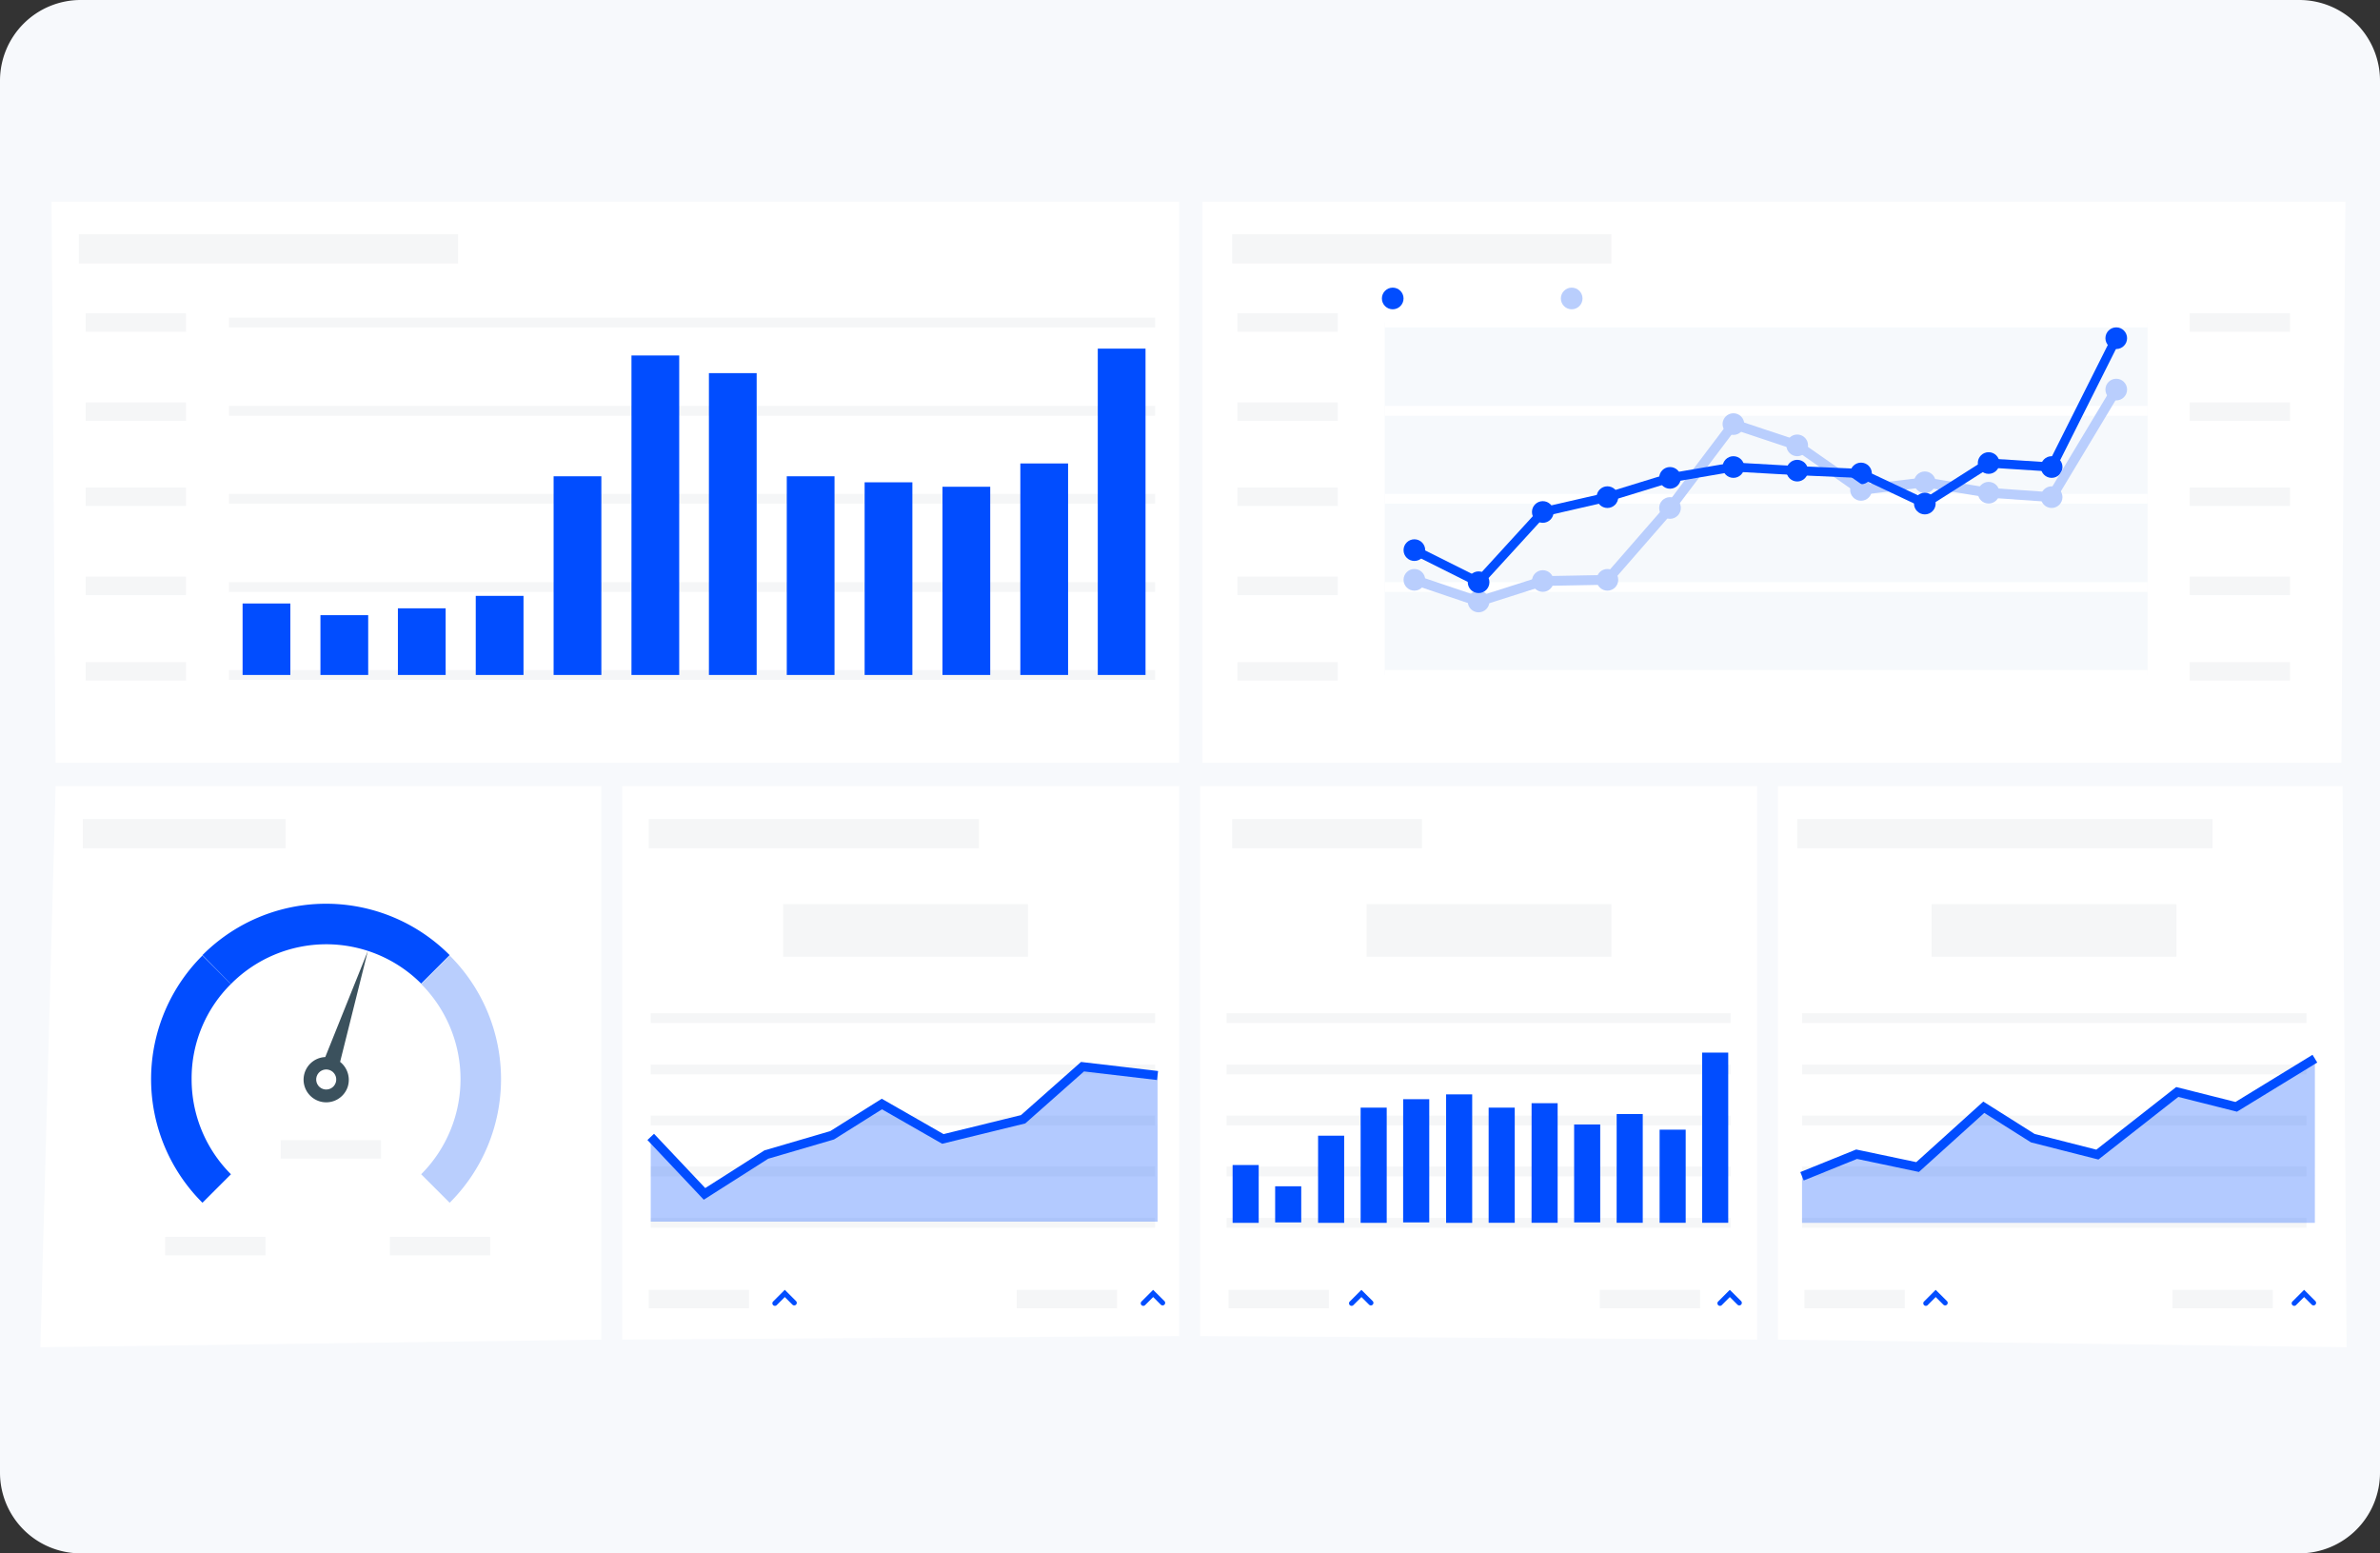 <svg xmlns="http://www.w3.org/2000/svg" width="236" height="154" viewBox="0 0 236 154">
  <rect x="0" y="0" width="236" height="154" fill="#333333" stroke="none"/>
  <g id="Group_11523" data-name="Group 11523" transform="translate(-1244 -2165)">
    <path id="Path_13778" data-name="Path 13778" d="M8,0H228a8,8,0,0,1,8,8V146a8,8,0,0,1-8,8H8a8,8,0,0,1-8-8V8A8,8,0,0,1,8,0Z" transform="translate(1244 2165)" fill="#f7f9fc"/>
    <g id="dashboard_header" transform="translate(1198.5 2028.9)">
      <g id="Group_13197" data-name="Group 13197" transform="translate(49.5 156.1)">
        <path id="Path_19166" data-name="Path 19166" d="M162.431,211.73H51.012l-.4-55.63H162.431Zm-57.3,57.182-55.63.756,1.512-55.63H105.13Z" transform="translate(-49.5 -156.1)" fill="#fff"/>
        <path id="Path_19169" data-name="Path 19169" d="M452.031,211.73H339.1V156.1H452.429Z" transform="translate(-223.861 -156.1)" fill="#fff"/>
        <path id="Path_19170" data-name="Path 19170" d="M96.5,186.2h91.841M96.5,194.954h91.841M96.5,203.669h91.841M96.5,212.423h91.841M96.5,221.138h91.841" transform="translate(-77.797 -174.222)" fill="none" stroke="#f5f6f7" stroke-width="0.969"/>
        <path id="Path_19171" data-name="Path 19171" d="M249.732,356.216l-55.232.358V301.7h55.232Z" transform="translate(-136.801 -243.762)" fill="#fff"/>
        <path id="Path_19172" data-name="Path 19172" d="M201.6,359.5h50.019M201.6,364.593h50.019M201.6,369.647h50.019M201.6,374.7h50.019M201.6,379.794h50.019" transform="translate(-141.076 -278.562)" fill="none" stroke="#f5f6f7" stroke-width="0.969"/>
        <path id="Path_19173" data-name="Path 19173" d="M393.732,356.574l-55.232-.358V301.7h55.232Zm58.455.756-56.386-.756V301.7h55.988Z" transform="translate(-223.499 -243.762)" fill="#fff"/>
        <path id="Path_19174" data-name="Path 19174" d="M345.1,359.5h49.979M345.1,364.593h49.979M345.1,369.647h49.979M345.1,374.7h49.979M345.1,379.794h49.979m7.083-20.294h50.019m-50.019,5.093h50.019m-50.019,5.054h50.019M402.163,374.7h50.019m-50.019,5.093h50.019" transform="translate(-227.473 -278.562)" fill="none" stroke="#f5f6f7" stroke-width="0.969"/>
        <path id="Path_19175" data-name="Path 19175" d="M539.355,369.5l-7.8,4.775-5.849-1.472-7.919,6.208-6.407-1.592-4.855-3.064-6.566,5.929-6.048-1.273-5.412,2.149v4.656h50.855Z" transform="translate(-313.811 -284.583)" fill="#014dff" opacity="0.3"/>
        <path id="Path_19176" data-name="Path 19176" d="M539.355,369.6l-7.8,4.775-5.849-1.472-7.919,6.208-6.407-1.631-4.855-3.064-6.566,5.929-6.048-1.273-5.412,2.189" transform="translate(-313.811 -284.643)" fill="none" stroke="#014dff" stroke-width="0.899"/>
        <path id="Path_19177" data-name="Path 19177" d="M118.723,353.783l2.746-10.983-4.218,10.505a2.245,2.245,0,1,0,2.228,2.945,2.278,2.278,0,0,0-.756-2.467Z" transform="translate(-88.998 -268.507)" fill="#3b515d"/>
        <circle id="Ellipse_750" data-name="Ellipse 750" cx="0.995" cy="0.995" r="0.995" transform="translate(27.092 87.658) rotate(-71.856)" fill="#fff"/>
        <path id="Path_19178" data-name="Path 19178" d="M99.9,217.968h4.735v7.083H99.9Zm7.72,1.154h4.735v5.929H107.62Zm7.68-.676h4.735v6.606H115.3Zm7.72-1.234h4.735v7.839h-4.735Zm7.72-11.858h4.735v19.7h-4.735Zm7.72-11.978h4.735v31.675h-4.735Zm7.68,1.751h4.735v29.924h-4.735Zm7.72,10.227h4.735v19.7h-4.735Zm7.72.6h4.735v19.1h-4.735Zm7.72.438h4.735v18.663H169.3Zm7.72-2.308h4.735v20.971h-4.735ZM184.7,192.7h4.735v32.351H184.7Zm13.37,80.938h2.587v5.73h-2.587Zm4.218,2.109h2.587v3.581h-2.587Zm4.258-5.014h2.587v8.635h-2.587Zm4.218-2.785h2.587v11.42h-2.587Zm4.218-.836h2.587v12.216H214.98Zm4.258-.478h2.587v12.734h-2.587Zm4.218,1.313h2.587v11.42h-2.587Zm4.258-.438H230.3v11.858h-2.587Zm4.218,2.109h2.587v9.709h-2.587Zm4.218-1.035h2.587v10.784H236.15Zm4.258,1.552h2.587v9.232h-2.587Zm4.218-7.64h2.587v16.872h-2.587Z" transform="translate(-79.845 -178.136)" fill="#014dff"/>
        <path id="Path_19179" data-name="Path 19179" d="M384.5,186.2h75.646v34.938H384.5Z" transform="translate(-251.195 -174.222)" fill="#f6f9fc"/>
        <path id="Path_19180" data-name="Path 19180" d="M384.5,186.2h75.646M384.5,194.954h75.646M384.5,203.669h75.646M384.5,212.423h75.646M384.5,221.138h75.646" transform="translate(-251.195 -174.222)" fill="none" stroke="#fff" stroke-width="0.969"/>
        <circle id="Ellipse_751" data-name="Ellipse 751" cx="1.074" cy="1.074" r="1.074" transform="translate(133.027 8.516)" fill="#014dff"/>
        <circle id="Ellipse_752" data-name="Ellipse 752" cx="1.074" cy="1.074" r="1.074" transform="translate(150.774 8.516)" fill="#b9cefd"/>
        <circle id="Ellipse_753" data-name="Ellipse 753" cx="1.074" cy="1.074" r="1.074" transform="translate(135.175 36.41)" fill="#b9cefd"/>
        <circle id="Ellipse_754" data-name="Ellipse 754" cx="1.074" cy="1.074" r="1.074" transform="translate(141.542 38.559)" fill="#b9cefd"/>
        <circle id="Ellipse_755" data-name="Ellipse 755" cx="1.074" cy="1.074" r="1.074" transform="translate(147.909 36.53)" fill="#b9cefd"/>
        <circle id="Ellipse_756" data-name="Ellipse 756" cx="1.074" cy="1.074" r="1.074" transform="translate(154.316 36.41)" fill="#b9cefd"/>
        <circle id="Ellipse_757" data-name="Ellipse 757" cx="1.074" cy="1.074" r="1.074" transform="translate(160.523 29.287)" fill="#b9cefd"/>
        <circle id="Ellipse_758" data-name="Ellipse 758" cx="1.074" cy="1.074" r="1.074" transform="translate(166.81 20.971)" fill="#b9cefd"/>
        <circle id="Ellipse_759" data-name="Ellipse 759" cx="1.074" cy="1.074" r="1.074" transform="translate(173.137 23.08)" fill="#b9cefd"/>
        <circle id="Ellipse_760" data-name="Ellipse 760" cx="1.074" cy="1.074" r="1.074" transform="translate(179.464 27.497)" fill="#b9cefd"/>
        <circle id="Ellipse_761" data-name="Ellipse 761" cx="1.074" cy="1.074" r="1.074" transform="translate(185.791 26.741)" fill="#b9cefd"/>
        <circle id="Ellipse_762" data-name="Ellipse 762" cx="1.074" cy="1.074" r="1.074" transform="translate(192.118 27.775)" fill="#b9cefd"/>
        <circle id="Ellipse_763" data-name="Ellipse 763" cx="1.074" cy="1.074" r="1.074" transform="translate(198.366 28.213)" fill="#b9cefd"/>
        <circle id="Ellipse_764" data-name="Ellipse 764" cx="1.074" cy="1.074" r="1.074" transform="translate(204.773 17.549)" fill="#b9cefd"/>
        <circle id="Ellipse_765" data-name="Ellipse 765" cx="1.074" cy="1.074" r="1.074" transform="translate(135.175 33.466)" fill="#014dff"/>
        <circle id="Ellipse_766" data-name="Ellipse 766" cx="1.074" cy="1.074" r="1.074" transform="translate(141.542 36.649)" fill="#014dff"/>
        <circle id="Ellipse_767" data-name="Ellipse 767" cx="1.074" cy="1.074" r="1.074" transform="translate(147.909 29.685)" fill="#014dff"/>
        <circle id="Ellipse_768" data-name="Ellipse 768" cx="1.074" cy="1.074" r="1.074" transform="translate(154.316 28.213)" fill="#014dff"/>
        <circle id="Ellipse_769" data-name="Ellipse 769" cx="1.074" cy="1.074" r="1.074" transform="translate(160.523 26.303)" fill="#014dff"/>
        <circle id="Ellipse_770" data-name="Ellipse 770" cx="1.074" cy="1.074" r="1.074" transform="translate(166.81 25.228)" fill="#014dff"/>
        <circle id="Ellipse_771" data-name="Ellipse 771" cx="1.074" cy="1.074" r="1.074" transform="translate(173.137 25.587)" fill="#014dff"/>
        <circle id="Ellipse_772" data-name="Ellipse 772" cx="1.074" cy="1.074" r="1.074" transform="translate(179.464 25.865)" fill="#014dff"/>
        <circle id="Ellipse_773" data-name="Ellipse 773" cx="1.074" cy="1.074" r="1.074" transform="translate(185.791 28.85)" fill="#014dff"/>
        <circle id="Ellipse_774" data-name="Ellipse 774" cx="1.074" cy="1.074" r="1.074" transform="translate(192.118 24.831)" fill="#014dff"/>
        <circle id="Ellipse_775" data-name="Ellipse 775" cx="1.074" cy="1.074" r="1.074" transform="translate(198.366 25.228)" fill="#014dff"/>
        <circle id="Ellipse_776" data-name="Ellipse 776" cx="1.074" cy="1.074" r="1.074" transform="translate(204.773 12.455)" fill="#014dff"/>
        <path id="Path_19181" data-name="Path 19181" d="M391.9,221.762l6.367,2.149,6.367-2.029,6.407-.119,6.208-7.123,6.287-8.317,6.327,2.109,6.327,4.417,6.327-.756,6.327,1.035,6.247.438L461.5,202.9" transform="translate(-255.65 -184.277)" fill="none" stroke="#b9cefd" stroke-width="0.969"/>
        <path id="Path_19182" data-name="Path 19182" d="M391.9,211.11l6.367,3.183,6.367-6.964,6.407-1.472,6.208-1.91,6.287-1.074,6.327.358,6.327.279,6.327,2.984,6.327-4.019,6.247.4L461.5,190.1" transform="translate(-255.65 -176.571)" fill="none" stroke="#014dff" stroke-width="0.899"/>
        <g id="Group_13155" data-name="Group 13155" transform="translate(10.983 69.597)">
          <path id="Path_19183" data-name="Path 19183" d="M85.019,346.725,82.193,343.9a17.292,17.292,0,0,0,0,24.512l2.825-2.825a13.3,13.3,0,0,1-3.9-9.431,13.157,13.157,0,0,1,3.9-9.431Z" transform="translate(-77.1 -338.767)" fill="#014dff"/>
          <path id="Path_19184" data-name="Path 19184" d="M102.156,335.019a13.321,13.321,0,0,1,9.431,3.9l2.825-2.825a17.292,17.292,0,0,0-24.512,0l2.825,2.865A13.33,13.33,0,0,1,102.156,335.019Z" transform="translate(-84.807 -331)" fill="#014dff"/>
          <path id="Path_19185" data-name="Path 19185" d="M152.319,356.156a17.3,17.3,0,0,0-5.093-12.256l-2.825,2.825a13.353,13.353,0,0,1,0,18.862l2.825,2.825a17.3,17.3,0,0,0,5.093-12.256Z" transform="translate(-117.62 -338.767)" fill="#b9cefd"/>
        </g>
        <path id="Path_19186" data-name="Path 19186" d="M251.858,372.475l-7.441-.875-5.889,5.213-7.958,1.95-6.048-3.462-4.934,3.1-6.526,1.91-6.128,3.9-5.332-5.651v8.4h50.258Z" transform="translate(-141.076 -285.847)" fill="#014dff" opacity="0.3"/>
        <path id="Path_19187" data-name="Path 19187" d="M251.858,372.475l-7.441-.875-5.889,5.213-7.958,1.95-6.048-3.462-4.934,3.1-6.526,1.91-6.128,3.9-5.332-5.651" transform="translate(-141.076 -285.847)" fill="none" stroke="#014dff" stroke-width="0.899"/>
        <g id="Group_13156" data-name="Group 13156" transform="translate(223.256 107.878)">
          <path id="Path_19188" data-name="Path 19188" d="M611.764,427.2l-1.154,1.154a.253.253,0,0,0,.358.358l.8-.8.756.756a.253.253,0,0,0,.358-.358l-1.114-1.114Z" transform="translate(-610.55 -427.2)" fill="#014dff"/>
        </g>
        <g id="Group_13157" data-name="Group 13157" transform="translate(186.727 107.878)">
          <path id="Path_19189" data-name="Path 19189" d="M519.964,427.2l-1.154,1.154a.253.253,0,0,0,.358.358l.8-.8.756.756a.253.253,0,0,0,.358-.358Z" transform="translate(-518.75 -427.2)" fill="#014dff"/>
        </g>
        <g id="Group_13158" data-name="Group 13158" transform="translate(166.313 107.878)">
          <path id="Path_19190" data-name="Path 19190" d="M468.664,427.2l-1.154,1.154a.253.253,0,0,0,.358.358l.8-.8.756.756a.253.253,0,0,0,.358-.358Z" transform="translate(-467.45 -427.2)" fill="#014dff"/>
        </g>
        <g id="Group_13159" data-name="Group 13159" transform="translate(129.783 107.878)">
          <path id="Path_19191" data-name="Path 19191" d="M376.864,427.2l-1.154,1.154a.253.253,0,0,0,.358.358l.8-.8.756.756a.253.253,0,0,0,.358-.358Z" transform="translate(-375.65 -427.2)" fill="#014dff"/>
        </g>
        <g id="Group_13160" data-name="Group 13160" transform="translate(109.131 107.878)">
          <path id="Path_19192" data-name="Path 19192" d="M324.964,427.2l-1.154,1.154a.253.253,0,0,0,.358.358l.8-.8.756.756a.253.253,0,0,0,.358-.358Z" transform="translate(-323.75 -427.2)" fill="#014dff"/>
        </g>
        <g id="Group_13161" data-name="Group 13161" transform="translate(72.602 107.878)">
          <path id="Path_19193" data-name="Path 19193" d="M233.164,427.2l-1.154,1.154a.253.253,0,0,0,.358.358l.8-.8.756.756a.253.253,0,0,0,.358-.358l-1.114-1.114Z" transform="translate(-231.95 -427.2)" fill="#014dff"/>
        </g>
        <g id="Group_13164" data-name="Group 13164" transform="translate(3.82 3.223)">
          <path id="Path_19210" data-name="Path 19210" d="M59.1,164.2H96.7v2.9H59.1Z" transform="translate(-59.1 -164.2)" fill="#f5f6f7"/>
        </g>
        <g id="Group_13165" data-name="Group 13165" transform="translate(4.497 11.062)">
          <path id="Path_19211" data-name="Path 19211" d="M60.8,183.9h9.948v1.83H60.8Z" transform="translate(-60.8 -183.9)" fill="#f5f6f7"/>
        </g>
        <g id="Group_13166" data-name="Group 13166" transform="translate(4.497 19.896)">
          <path id="Path_19212" data-name="Path 19212" d="M60.8,206.1h9.948v1.83H60.8Z" transform="translate(-60.8 -206.1)" fill="#f5f6f7"/>
        </g>
        <g id="Group_13167" data-name="Group 13167" transform="translate(4.497 28.332)">
          <path id="Path_19213" data-name="Path 19213" d="M60.8,227.3h9.948v1.83H60.8Z" transform="translate(-60.8 -227.3)" fill="#f5f6f7"/>
        </g>
        <g id="Group_13168" data-name="Group 13168" transform="translate(4.497 37.166)">
          <path id="Path_19214" data-name="Path 19214" d="M60.8,249.5h9.948v1.83H60.8Z" transform="translate(-60.8 -249.5)" fill="#f5f6f7"/>
        </g>
        <g id="Group_13169" data-name="Group 13169" transform="translate(4.497 45.642)">
          <path id="Path_19215" data-name="Path 19215" d="M60.8,270.8h9.948v1.83H60.8Z" transform="translate(-60.8 -270.8)" fill="#f5f6f7"/>
        </g>
        <g id="Group_13170" data-name="Group 13170" transform="translate(12.375 102.625)">
          <path id="Path_19216" data-name="Path 19216" d="M80.6,414h9.948v1.83H80.6Z" transform="translate(-80.6 -414)" fill="#f5f6f7"/>
        </g>
        <g id="Group_13171" data-name="Group 13171" transform="translate(34.659 102.625)">
          <path id="Path_19217" data-name="Path 19217" d="M136.6,414h9.948v1.83H136.6Z" transform="translate(-136.6 -414)" fill="#f5f6f7"/>
        </g>
        <g id="Group_13172" data-name="Group 13172" transform="translate(60.326 107.878)">
          <path id="Path_19218" data-name="Path 19218" d="M201.1,427.2h9.948v1.83H201.1Z" transform="translate(-201.1 -427.2)" fill="#f5f6f7"/>
        </g>
        <g id="Group_13173" data-name="Group 13173" transform="translate(96.815 107.878)">
          <path id="Path_19219" data-name="Path 19219" d="M292.8,427.2h9.948v1.83H292.8Z" transform="translate(-292.8 -427.2)" fill="#f5f6f7"/>
        </g>
        <g id="Group_13174" data-name="Group 13174" transform="translate(117.826 107.878)">
          <path id="Path_19220" data-name="Path 19220" d="M345.6,427.2h9.948v1.83H345.6Z" transform="translate(-345.6 -427.2)" fill="#f5f6f7"/>
        </g>
        <g id="Group_13175" data-name="Group 13175" transform="translate(154.634 107.878)">
          <path id="Path_19221" data-name="Path 19221" d="M438.1,427.2h9.948v1.83H438.1Z" transform="translate(-438.1 -427.2)" fill="#f5f6f7"/>
        </g>
        <g id="Group_13176" data-name="Group 13176" transform="translate(174.928 107.878)">
          <path id="Path_19222" data-name="Path 19222" d="M489.1,427.2h9.948v1.83H489.1Z" transform="translate(-489.1 -427.2)" fill="#f5f6f7"/>
        </g>
        <g id="Group_13177" data-name="Group 13177" transform="translate(211.418 107.878)">
          <path id="Path_19223" data-name="Path 19223" d="M580.8,427.2h9.948v1.83H580.8Z" transform="translate(-580.8 -427.2)" fill="#f5f6f7"/>
        </g>
        <g id="Group_13178" data-name="Group 13178" transform="translate(118.701 11.062)">
          <path id="Path_19224" data-name="Path 19224" d="M347.8,183.9h9.948v1.83H347.8Z" transform="translate(-347.8 -183.9)" fill="#f5f6f7"/>
        </g>
        <g id="Group_13179" data-name="Group 13179" transform="translate(118.701 19.896)">
          <path id="Path_19225" data-name="Path 19225" d="M347.8,206.1h9.948v1.83H347.8Z" transform="translate(-347.8 -206.1)" fill="#f5f6f7"/>
        </g>
        <g id="Group_13180" data-name="Group 13180" transform="translate(118.701 28.332)">
          <path id="Path_19226" data-name="Path 19226" d="M347.8,227.3h9.948v1.83H347.8Z" transform="translate(-347.8 -227.3)" fill="#f5f6f7"/>
        </g>
        <g id="Group_13181" data-name="Group 13181" transform="translate(118.701 37.166)">
          <path id="Path_19227" data-name="Path 19227" d="M347.8,249.5h9.948v1.83H347.8Z" transform="translate(-347.8 -249.5)" fill="#f5f6f7"/>
        </g>
        <g id="Group_13182" data-name="Group 13182" transform="translate(118.701 45.642)">
          <path id="Path_19228" data-name="Path 19228" d="M347.8,270.8h9.948v1.83H347.8Z" transform="translate(-347.8 -270.8)" fill="#f5f6f7"/>
        </g>
        <g id="Group_13183" data-name="Group 13183" transform="translate(213.129 11.062)">
          <path id="Path_19229" data-name="Path 19229" d="M585.1,183.9h9.948v1.83H585.1Z" transform="translate(-585.1 -183.9)" fill="#f5f6f7"/>
        </g>
        <g id="Group_13184" data-name="Group 13184" transform="translate(213.129 19.896)">
          <path id="Path_19230" data-name="Path 19230" d="M585.1,206.1h9.948v1.83H585.1Z" transform="translate(-585.1 -206.1)" fill="#f5f6f7"/>
        </g>
        <g id="Group_13185" data-name="Group 13185" transform="translate(213.129 28.332)">
          <path id="Path_19231" data-name="Path 19231" d="M585.1,227.3h9.948v1.83H585.1Z" transform="translate(-585.1 -227.3)" fill="#f5f6f7"/>
        </g>
        <g id="Group_13186" data-name="Group 13186" transform="translate(213.129 37.166)">
          <path id="Path_19232" data-name="Path 19232" d="M585.1,249.5h9.948v1.83H585.1Z" transform="translate(-585.1 -249.5)" fill="#f5f6f7"/>
        </g>
        <g id="Group_13187" data-name="Group 13187" transform="translate(213.129 45.642)">
          <path id="Path_19233" data-name="Path 19233" d="M585.1,270.8h9.948v1.83H585.1Z" transform="translate(-585.1 -270.8)" fill="#f5f6f7"/>
        </g>
        <g id="Group_13188" data-name="Group 13188" transform="translate(23.836 93.035)">
          <path id="Path_19234" data-name="Path 19234" d="M109.4,389.9h9.948v1.83H109.4Z" transform="translate(-109.4 -389.9)" fill="#f5f6f7"/>
        </g>
        <g id="Group_13189" data-name="Group 13189" transform="translate(4.218 61.201)">
          <path id="Path_19235" data-name="Path 19235" d="M60.1,309.9H80.2v2.9H60.1Z" transform="translate(-60.1 -309.9)" fill="#f5f6f7"/>
        </g>
        <g id="Group_13190" data-name="Group 13190" transform="translate(60.326 61.201)">
          <path id="Path_19236" data-name="Path 19236" d="M201.1,309.9h32.749v2.9H201.1Z" transform="translate(-201.1 -309.9)" fill="#f5f6f7"/>
        </g>
        <g id="Group_13191" data-name="Group 13191" transform="translate(73.656 69.637)">
          <path id="Path_19237" data-name="Path 19237" d="M234.6,331.1h24.273v5.213H234.6Z" transform="translate(-234.6 -331.1)" fill="#f5f6f7"/>
        </g>
        <g id="Group_13192" data-name="Group 13192" transform="translate(131.514 69.637)">
          <path id="Path_19238" data-name="Path 19238" d="M380,331.1h24.273v5.213H380Z" transform="translate(-380 -331.1)" fill="#f5f6f7"/>
        </g>
        <g id="Group_13193" data-name="Group 13193" transform="translate(187.542 69.637)">
          <path id="Path_19239" data-name="Path 19239" d="M520.8,331.1h24.273v5.213H520.8Z" transform="translate(-520.8 -331.1)" fill="#f5f6f7"/>
        </g>
        <g id="Group_13194" data-name="Group 13194" transform="translate(118.184 61.201)">
          <path id="Path_19240" data-name="Path 19240" d="M346.5,309.9h18.822v2.9H346.5Z" transform="translate(-346.5 -309.9)" fill="#f5f6f7"/>
        </g>
        <g id="Group_13195" data-name="Group 13195" transform="translate(174.212 61.201)">
          <path id="Path_19241" data-name="Path 19241" d="M487.3,309.9h41.185v2.9H487.3Z" transform="translate(-487.3 -309.9)" fill="#f5f6f7"/>
        </g>
        <g id="Group_13196" data-name="Group 13196" transform="translate(118.184 3.223)">
          <path id="Path_19242" data-name="Path 19242" d="M346.5,164.2h37.6v2.9H346.5Z" transform="translate(-346.5 -164.2)" fill="#f5f6f7"/>
        </g>
      </g>
    </g>
  </g>
</svg>
